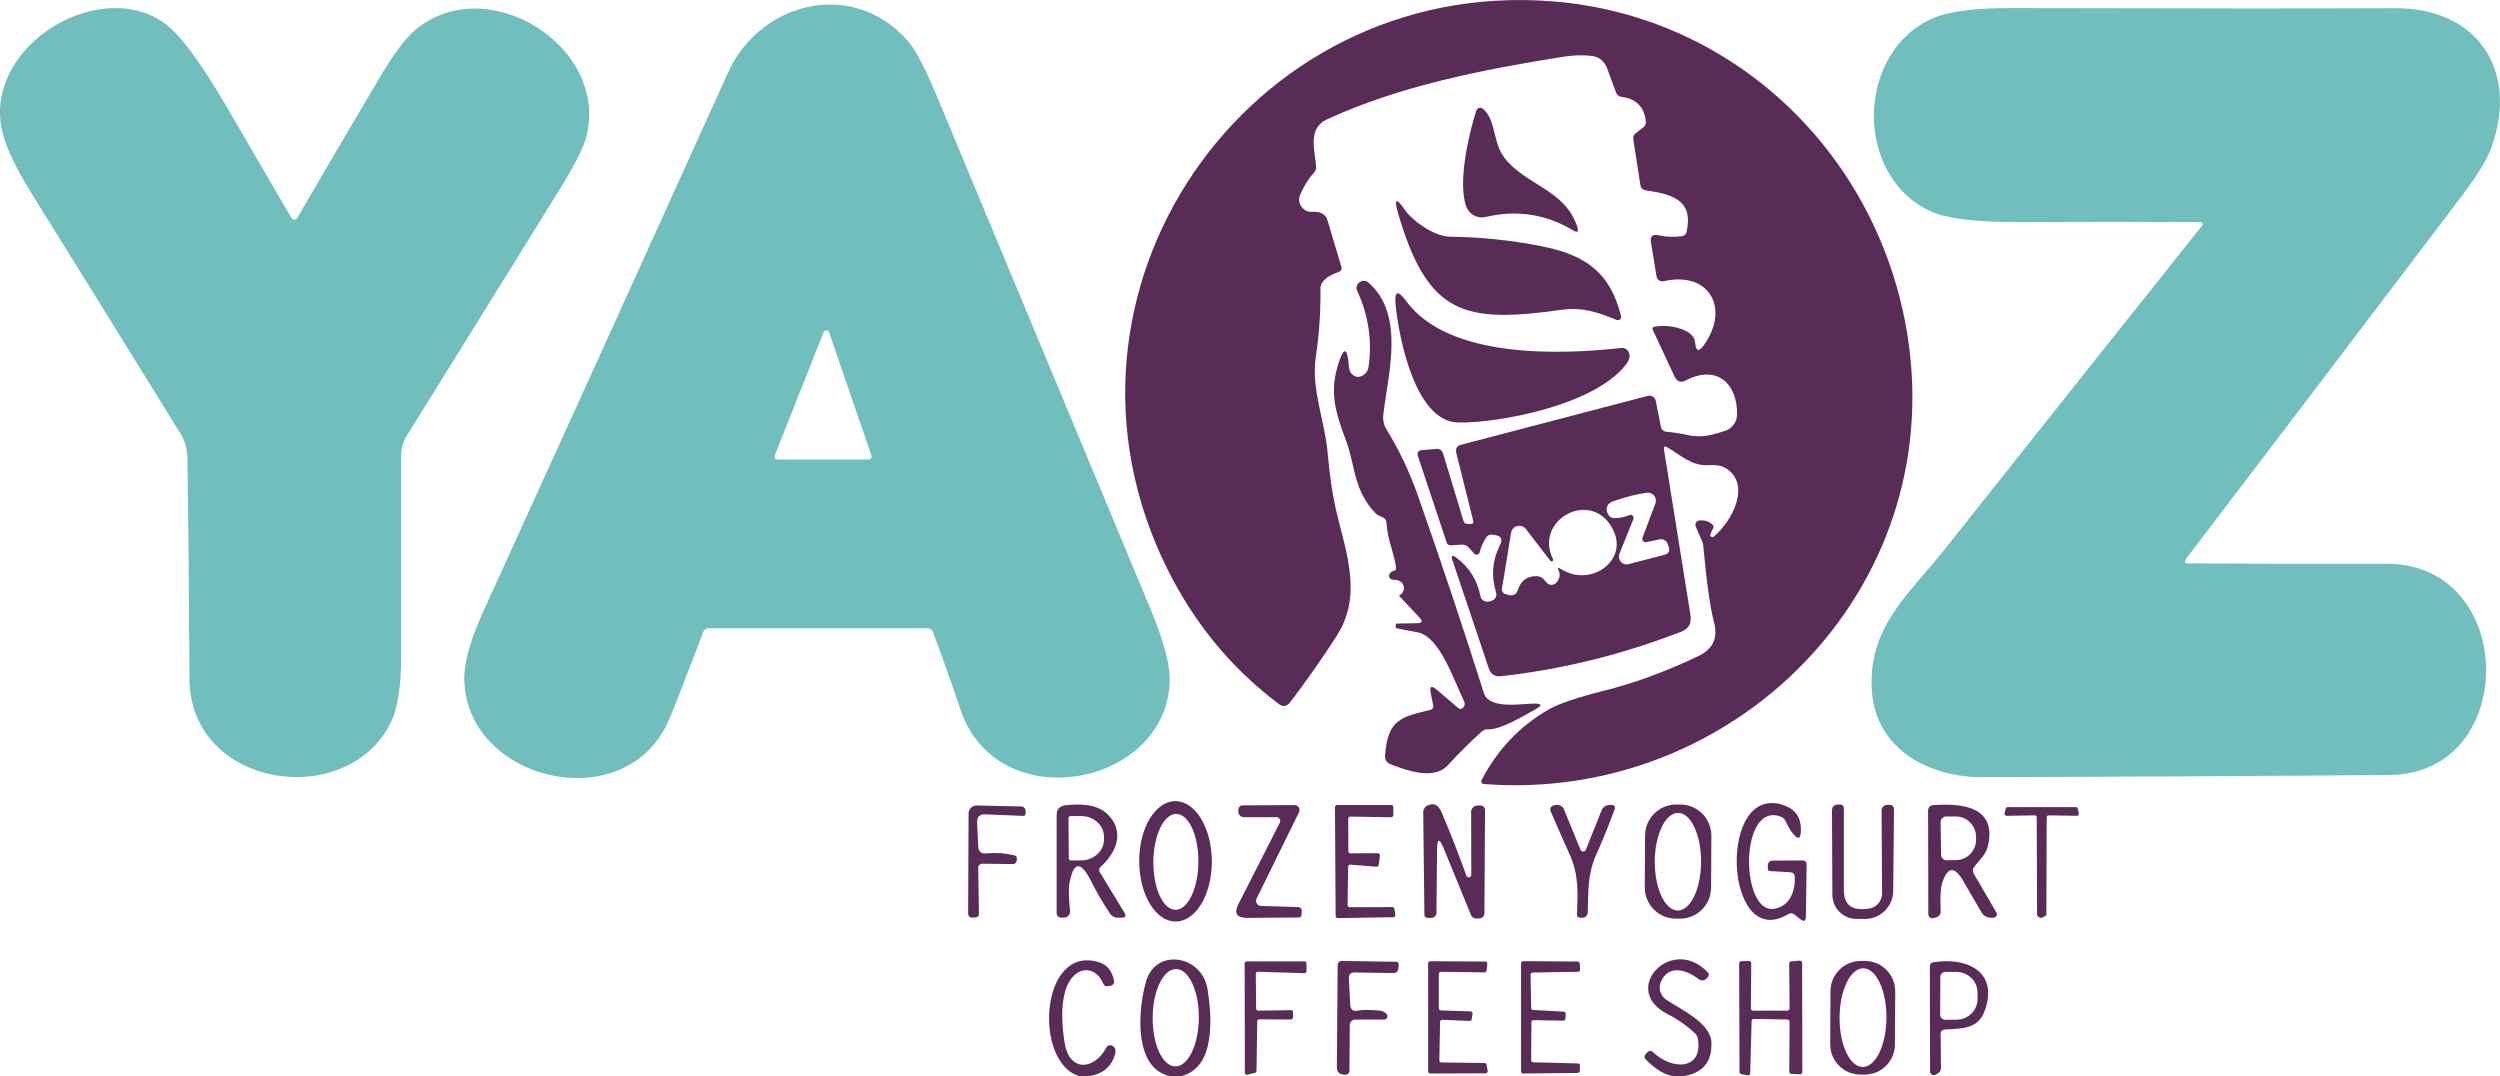 <?xml version="1.0" encoding="UTF-8"?><svg id="Calque_2" xmlns="http://www.w3.org/2000/svg" viewBox="0 0 347.57 149.63"><defs><style>.cls-1{fill:#592b57;}.cls-1,.cls-2{stroke-width:0px;}.cls-2{fill:#70bfbc;}</style></defs><g id="Calque_1-2"><path class="cls-1" d="m231.34,62.52c.81,5.14,2.03,12.76,3.66,22.86.33,2.1-.93,2.32-2.45,2.89-7.75,2.91-15.7,4.83-23.84,5.74-.87.1-1.45-.27-1.73-1.1l-5.03-14.97c-.25-.73-.06-.86.56-.39,1.78,1.36,2.88,3.13,3.31,5.32.11.56.68.91,1.23.75l.33-.1c.49-.14.77-.66.62-1.14-.71-2.28-.52-4.49.56-6.64.38-.77.15-1.22-.7-1.35l-.38-.06c-.34-.05-.67.1-.86.39-.41.64-.72,1.33-.91,2.07-.09.34-.52.44-.75.18l-.73-.82c-.27-.31-.61-.45-1.02-.43l-1.49.09c-.31.01-.51-.12-.6-.41l-3.98-11.96c-.17-.53.02-.81.57-.86l1.94-.17c.51-.04.84.19.99.68l2.84,9.38c.06.2.24.35.46.36l.47.02c.35.01.48-.15.4-.49l-2.34-9.37c-.15-.61.07-1,.68-1.16l25.94-6.79c.5-.13,1.01.18,1.11.69l.72,3.62c.07.37.38.64.75.68,1.05.09,2.07.25,3.06.47,1.9.42,3.39-.06,5.08-.59.99-.31,1.67-1.22,1.69-2.26.07-4.44-2.91-6.97-7.11-4.77-.71.37-1.24.19-1.58-.54l-3-6.42c-.14-.3-.05-.47.28-.52,1.48-.2,2.84-.03,4.07.51.95.41,1.45.99,1.51,1.72.11,1.23.52,1.35,1.23.34,3.69-5.2.65-10.32-5.62-8.87-.45.1-.9-.2-.97-.66l-.78-4.75c-.14-.83.2-1.16,1.03-.98,1.05.23,2.12.27,3.2.14.41-.05.65-.27.74-.67.96-4.52-2.23-5.19-5.7-5.72-.43-.07-.67-.31-.74-.74l-.99-6.39c-.04-.3.08-.6.32-.79l1.05-.81c.28-.21.42-.55.38-.9-.25-2-1.37-3.12-3.37-3.36-.36-.04-.66-.28-.78-.62l-1.28-3.46c-.31-.85-1.07-1.46-1.96-1.59-1.23-.18-2.62-.15-4.17.1-10.99,1.75-22.6,4.01-32.77,8.69-2.7,1.24-1.71,4.27-1.51,6.53.03.34-.07.63-.3.88-.73.79-1.37,1.81-1.92,3.07-.52,1.19.43,2.5,1.72,2.38.65-.06,1.2.09,1.63.45.2.17.35.39.42.64l1.97,6.6c.08.27-.07.55-.33.65-1.73.6-2.6,1.38-2.59,2.33.04,3.19-.18,6.37-.65,9.52-.66,4.49,1.26,8.84,1.64,13.26.29,3.31.71,6.07,1.24,8.28,1.5,6.2,3.58,11.75-.05,17.35-1.95,3.03-4.08,6.06-6.39,9.1-.46.61-.99.69-1.6.23-6.56-4.93-11.72-11.19-15.49-18.78C143.19,40.64,173.42-3.12,215.76.18c25.59,2,45.59,21.56,49.47,46.68,5.45,35.3-24.3,64.82-58.95,62.14-.26-.02-.42-.3-.3-.54,2.17-4.19,5.24-7.44,9.2-9.75,1.43-.83,3.97-1.71,7.63-2.63,4.39-1.09,8.83-2.72,13.32-4.87,2.06-.98,2.77-2.59,2.14-4.83-.5-1.79-1-5.37-1.49-10.72-.01-.07-.02-.13-.05-.19l-.98-2.28c-.15-.37.09-.79.49-.83.67-.07,1.26.09,1.78.5.24.19.28.42.12.68-.16.25-.28.52-.35.79-.07.26.25.46.46.28,2.51-2.07,5.35-7.3,1.62-9.56-.53-.32-1.3-.45-2.31-.38-2.32.17-3.94-1.43-5.75-2.47-.39-.23-.54-.12-.47.32m-2.99,12.24l1.8-4.77c.29-.79-.36-1.6-1.19-1.49-1.45.2-3.01.6-4.68,1.19-.41.15-.68.36-.8.63-.18.4-.14.82.13,1.25.19.3.46.45.81.46.73.01,1.43-.13,2.12-.42.34-.14.69.2.55.54l-1.94,4.84c-.33.82.42,1.66,1.27,1.44l4.98-1.3c.61-.16.81-.54.59-1.13l-.15-.41c-.16-.44-.62-.7-1.08-.61l-1.89.39c-.35.07-.65-.27-.52-.61m-11.29,4.37c4.05,2.55,9.24-1.1,7.28-5.32-2.83-6.09-11.17-1.63-8.44,3.9.07.13.04.24-.09.32h-.01c-.08.06-.22,0-.33-.15l-3.31-4.32c-.62-.81-1.92-.49-2.08.52l-1.27,7.78c-.05.32.15.63.46.72l.42.12c.69.19,1.14-.05,1.36-.73.41-1.27,1.27-1.89,2.6-1.87.38.01.73.17.98.45l.41.46c.36.41.99.4,1.34-.01.48-.58.59-1.12.33-1.63-.23-.45-.12-.53.35-.24h0Z"/><path class="cls-2" d="m128.99,87.35h-30.48c-.36,0-.6.17-.73.5-2.32,6.09-3.88,10.1-4.69,12.04-5.91,14.2-28.64,8.71-28.54-5.73.02-2.27.91-5.34,2.67-9.21,11.37-24.94,22.7-49.89,34-74.86,4.43-9.79,17.23-13.1,24.88-4.53,1.13,1.27,2.47,3.77,4.03,7.52,9.95,23.87,19.89,47.74,29.83,71.61,1.88,4.51,2.77,7.91,2.66,10.22-.67,14.56-24.01,18.85-29.09,3.73-1.22-3.62-2.5-7.22-3.83-10.8-.13-.33-.36-.49-.71-.49m-21.28-24.02c-.11.26.09.55.37.55h12.7c.27-.01.47-.28.38-.54l-5.9-17.14c-.12-.35-.61-.36-.75-.02l-6.8,17.15h0Z"/><path class="cls-2" d="m41.32,30.31c3.7-6.36,7.45-12.75,11.25-19.17,2.07-3.5,3.77-5.81,5.11-6.94,9.99-8.46,27.26,2.33,23.77,15.02-.41,1.48-1.59,3.8-3.54,6.95-7.17,11.58-14.29,23.05-21.36,34.41-.51.82-.78,1.78-.78,2.75,0,9.1,0,18.37,0,27.82,0,4.23-.47,7.32-1.42,9.26-6.07,12.39-27.94,9.19-28.01-6.03-.05-10.25-.14-20.5-.29-30.75-.02-1.23-.35-2.36-.98-3.39-6.87-11.11-13.75-22.21-20.65-33.3C1.89,22.88.46,19.67.12,17.31-1.53,5.89,14.09-3.19,22.94,3.28c2.11,1.54,4.98,5.41,8.59,11.6,2.99,5.12,5.99,10.26,8.99,15.43.18.31.62.31.8,0h0Z"/><path class="cls-2" d="m304.28,78.32c9.03.07,18.19.09,27.48.06,18.33-.07,18.51,29.21.5,29.36-18.91.16-37.83.26-56.75.31-7.36,0-14.68-3.9-15.26-11.92-.65-8.94,5.21-13.57,10.17-19.83,11.91-15.01,23.82-29.99,35.75-44.95.15-.19.01-.47-.23-.47-8.25-.05-16.52-.05-24.79,0-6.15.03-10.35-.45-12.61-1.45-10.91-4.84-10.59-22.39.37-26.97,2.17-.91,5.79-1.35,10.86-1.34,25.75.07,43.5.07,53.24.02,11.46-.06,17.22,8.71,13.36,19.39-.59,1.64-2.01,3.93-4.24,6.88-12.7,16.77-25.43,33.51-38.18,50.24-.33.44-.22.66.33.67h0Z"/><path class="cls-1" d="m206.18,15.13c1.86,1.62,1.31,4.64,2.98,6.81,2.96,3.84,8.44,4.4,10.13,9.61.22.69.02.84-.6.47-3.77-2.26-7.82-2.88-12.16-1.85-1.12.26-2.25-.34-2.66-1.41-1.25-3.26.31-10.05,1.37-13.37.13-.4.62-.54.94-.26h0Z"/><path class="cls-1" d="m195.36,29.23c1.04,1.5,4.03,3.65,6.25,3.68,4.28.05,8.51.49,12.7,1.32,6.18,1.23,9.57,3.67,11.06,9.73.09.36-.27.66-.62.52-2.6-1.06-4.74-1.82-7.72-1.4-13.49,1.9-18.51.67-22.62-13.31-.65-2.2-.33-2.38.95-.54h0Z"/><path class="cls-1" d="m194.09,78.88c-.35-2.31-1.17-3.74-1.33-6.22-.02-.31-.21-.59-.49-.73-.16-.08-.32-.15-.48-.21-.2-.07-.36-.17-.48-.29-3.14-3.19-2.89-6.74-4.13-10.05-1.53-4.1-2.45-6.92-.99-11.17.64-1.88,1.07-1.83,1.29.14.06.62.02,1.2.5,1.68.48.47,1.03.49,1.64.07.34-.24.58-.62.64-1.04.53-3.69,0-7.22-1.56-10.6-.46-.98.75-1.88,1.56-1.17,5.2,4.56,2.64,12.93,2.05,18.46-.07.68.09,1.37.45,1.96,1.73,2.79,3.19,5.85,4.37,9.2,3.2,9.1,6.26,18.25,9.17,27.45.72,2.29,5.14,1.48,6.97,1.46,1.11-.01,1.18.25.21.79-1.49.83-4.89,2.88-6.6,2.79-.34-.02-.63.08-.88.31-1.65,1.49-3.23,3.06-4.72,4.69-1.93,2.11-5.74.7-7.89-.12-.61-.23-.88-.67-.83-1.32.41-5.01,2.28-5.27,6.35-6.28.25-.06.41-.31.35-.56l-.34-1.72c-.21-.99.07-1.15.84-.5.79.69,1.73,1.49,2.81,2.4.23.21.41.29.53.26.45-.12.67-.63.46-1.04-1.36-2.71-3.35-9.08-6.53-9.62-.88-.15-1.81-.33-2.8-.54-.17-.03-.23-.13-.2-.3l.05-.27c.02-.07.06-.1.13-.1l2.79-.04c.72,0,.83-.27.34-.8l-2.74-2.92c-.1-.11-.08-.19.06-.24.15-.05.26-.16.33-.31.15-.33.23-.5.23-.5-.08-.87-.6-1.3-1.55-1.28-.43.01-.7-.46-.47-.83.13-.21.32-.35.55-.4.27-.06.38-.22.34-.49h0Z"/><path class="cls-1" d="m195.5,41.86c5.86,8,21.31,7.49,29.93,6.51.4-.04.79.17.98.53.27.52.16,1.1-.33,1.74-4.33,5.73-17.86,8.21-23.34,8.1-6-.13-8.23-11.7-8.71-16.31-.2-1.99.29-2.18,1.47-.57h0Z"/><path class="cls-1" d="m163.46,128.12c-2.79.01-5.06-3.73-5.08-8.35-.02-4.62,2.23-8.38,5.02-8.39,2.79-.01,5.06,3.73,5.08,8.35.02,4.62-2.23,8.38-5.02,8.39m-.04-1.63c1.73.01,3.16-2.96,3.19-6.64.03-3.69-1.34-6.68-3.07-6.7-1.73-.01-3.16,2.96-3.19,6.64-.03,3.69,1.34,6.68,3.07,6.7h0Z"/><path class="cls-1" d="m237.89,123.41c-.01,2.4-1.96,4.32-4.35,4.31h-.56c-2.39-.01-4.32-1.96-4.31-4.36l.04-7.2c.01-2.4,1.96-4.32,4.35-4.31h.56c2.39.01,4.32,1.96,4.31,4.36l-.04,7.2m-4.63,3.18c1.77,0,3.23-3.03,3.24-6.78.01-3.75-1.42-6.79-3.2-6.8-1.77,0-3.23,3.03-3.24,6.78-.01,3.75,1.42,6.79,3.2,6.8h0Z"/><path class="cls-1" d="m248.62,127.09c-9.04,5.43-9.92-18.75-.41-15.06,1.39.54,2.11,1.57,2.16,3.09.06,1.63-.39,1.79-1.34.46-.22-.31-.48-.79-.79-1.42-.15-.31-.4-.53-.73-.65-5.73-2.01-5.55,13.55-.87,12.84,2.19-.33,2.99-2.48,2.88-4.46-.03-.39-.23-.6-.62-.62l-2.76-.16c-.25-.01-.38-.15-.37-.4v-.35c.02-.47.26-.71.73-.71l4.09-.02c.39,0,.58.19.58.58l-.1,7.2c-.01.66-.27.79-.78.38l-.81-.64c-.27-.22-.56-.24-.86-.06h0Z"/><path class="cls-1" d="m137.11,118.65c1.35-.13,2.68-.04,3.97.29.2.05.3.17.29.38l-.02.28c0,.3-.26.54-.56.53l-4.26-.05c-.29-.01-.54.24-.53.53l.1,6.49c0,.23-.17.41-.4.43l-.4.04c-.47.04-.71-.18-.7-.65l.06-13.83c0-.62.52-1.12,1.14-1.11l6.2.14c.34.01.61.3.59.64v.34c-.02.23-.14.34-.37.33l-5.22-.21c-.81-.03-1.19.35-1.15,1.16l.16,3.32c.03.7.4,1.02,1.1.95h0Z"/><path class="cls-1" d="m148.67,122.84c-.11.61-.08,1.88.09,3.81.04.48-.33.91-.81.93h-.37c-.37.03-.68-.26-.68-.63v-13.64c.02-.81.42-1.26,1.22-1.35,2.04-.23,4.42-.21,5.93,1.31,2.35,2.38,1.17,5.28-1.06,7.27-.19.17-.23.46-.1.69l3.45,5.68c.27.44.14.66-.37.67h-.46c-.53.02-.95-.19-1.24-.64-.98-1.49-1.83-2.95-2.55-4.38-1.47-2.93-2.48-2.84-3.05.28m-.12-9.1l.04,5.6c0,.16.13.28.29.28h1.47c1.75-.03,3.16-1.35,3.14-2.96v-.32c-.02-1.61-1.45-2.91-3.2-2.89h-1.47c-.15.01-.28.14-.27.29h0Z"/><path class="cls-1" d="m177.48,113.61h-4.56c-.44-.01-.79-.38-.76-.82l.02-.32c.02-.28.25-.5.53-.5l7.27-.04c.51,0,.84.53.62.99l-5.9,12c-.23.47.1,1.02.62,1.04l5.18.15c.27,0,.49.24.48.51l-.02.5c0,.29-.15.43-.44.44l-7.15.05c-1.45,0-1.84-.63-1.19-1.92l5.76-11.33c.17-.34-.08-.75-.46-.75h0Z"/><path class="cls-1" d="m187.76,118.64l3.79-.02c.19,0,.33.16.3.34l-.17,1.28c-.02.16-.16.27-.32.26l-3.6-.29c-.17-.02-.32.12-.33.29l-.08,5.32c0,.17.13.31.3.31l5.92-.02c.15,0,.28.11.3.26l.12.81c.03.18-.11.34-.29.34l-7.71.12c-.16,0-.3-.14-.3-.3l-.09-15.12c0-.16.14-.3.3-.3h7.52c.17,0,.31.14.3.31v1.09c-.02.17-.15.3-.32.3l-5.65-.09c-.17,0-.31.14-.31.31l.02,4.5c0,.17.13.3.3.3h0Z"/><path class="cls-1" d="m204.55,121.63l-.02-8.73c-.01-.48.37-.88.85-.9l.4-.02c.37-.02.68.28.68.65l-.08,14.32c0,.39-.3.71-.68.73l-.38.03c-.35.02-.67-.18-.81-.5l-3.8-9.27c-.59-1.46-.9-1.4-.92.17l-.08,8.78c0,.4-.32.71-.71.72h-.49c-.32,0-.48-.15-.48-.48l-.16-14.19c0-.43.25-.81.63-.98.85-.37,1.49-.05,1.92.97,1.28,3.03,2.43,5.97,3.45,8.82.06.16.22.26.39.23.17-.03.29-.18.29-.35h0Z"/><path class="cls-1" d="m220.48,118.13l2.19-5.48c.17-.42.57-.71,1.02-.73l.4-.02c.3-.02.51.28.41.56-.79,2.17-1.65,4.29-2.58,6.35-1.24,2.77-1.07,5.2-1.18,8.07,0,.39-.33.7-.72.71h-.34c-.25.02-.45-.18-.44-.43.12-3.15.28-5.55-1.08-8.52-.86-1.89-1.72-3.85-2.59-5.89-.13-.32.06-.69.4-.76l.33-.07c.47-.1.94.15,1.13.6l2.3,5.61c.14.34.61.34.75,0h0Z"/><path class="cls-1" d="m259.69,126.34c1.11-.08,1.98-1.01,1.97-2.13l-.07-11.5c-.01-.47.38-.84.85-.82l.38.02c.28.01.5.25.5.53l-.11,11.42c-.02,2.16-1.77,3.9-3.93,3.9h-1.18c-1.84-.01-3.34-1.5-3.35-3.34l-.05-11.74c0-.52.26-.79.78-.82l.35-.02c.28,0,.51.21.52.49v11.45c.02,1.87.95,2.73,2.81,2.6l.53-.04h0Z"/><path class="cls-1" d="m270.05,122.66c-.25.73-.33,2.05-.24,3.94.03.53-.22.86-.75.98l-.3.07c-.34.08-.66-.18-.67-.53l-.03-14.47c0-.37.28-.68.66-.71,3.9-.29,9,.1,7.64,5.74-.3,1.21-1.17,1.84-1.92,2.88-.19.27-.2.62-.04.89l3.15,5.4c.2.33-.05.75-.44.74h-.39c-.52-.03-.98-.31-1.24-.75l-2.56-4.4c-1.18-2.03-2.14-1.95-2.87.22m-.25-8.35l.06,4.52c.01.43.36.78.79.77l1.3-.02c1.56-.02,2.8-1.31,2.78-2.88v-.38c-.02-1.58-1.31-2.84-2.86-2.81h-1.3c-.43.02-.78.37-.77.8h0Z"/><path class="cls-1" d="m288.86,112.42c-.03-.13-.15-.22-.28-.21h-9.45c-.13,0-.25.08-.28.21l-.16.66c-.04.18.1.35.28.34l3.91-.06c.16-.01.29.12.28.28l.05,13.55c0,.13.37.45.5.43h0c.13.02.8-.3.79-.43l.05-13.55c-.01-.16.12-.29.28-.28l3.91.06c.18.01.32-.16.28-.34l-.16-.66Z"/><path class="cls-1" d="m151.21,149.63h-1.07c-6.51-1.73-5.6-18.39,2.63-15.86,1.14.35,1.84,1.21,2.11,2.57.06.34-.16.66-.5.72l-.31.06c-.33.06-.57-.07-.7-.39-.76-1.82-2.61-2.55-4.14-1.02-2,1.99-1.65,6.86-1.19,9.42.7,3.93,4.1,3.64,5.77.51.17-.31.57-.42.88-.23.39.24.5.66.31,1.25-.55,1.75-1.81,2.74-3.79,2.97h0Z"/><path class="cls-1" d="m164.18,149.63h-1.48c-5.3-1.15-4.41-9.64-3.36-13.2,1.37-4.69,7.8-3.65,8.55,1.13.57,3.63,1.21,10.89-3.71,12.07m-.77-1.37c1.78.01,3.23-3.01,3.26-6.75.03-3.74-1.39-6.78-3.16-6.79-1.78-.01-3.23,3.01-3.26,6.75-.03,3.74,1.39,6.78,3.16,6.79h0Z"/><path class="cls-1" d="m233.91,149.63h-1.16c-1.28-.16-2.6-.95-3.97-2.37-.18-.18-.19-.47-.02-.67l.25-.28c.21-.24.57-.26.79-.04,2.71,2.58,6.96,2.49,6.26-1.83-.05-.31-.21-.6-.44-.81-1.13-1.06-2.39-1.94-3.76-2.63-6.74-3.4.56-11.14,5.58-5.8.17.17.17.45.01.63l-.22.24c-.27.29-.72.32-1.04.08-1.69-1.31-4.17-2.12-5.26.28-.42.92-.11,2.01.73,2.57,1.96,1.31,6.15,3.19,6.27,5.89.12,2.77-1.22,4.35-4.02,4.74h0Z"/><path class="cls-1" d="m263.45,145.21c-.01,2.33-1.91,4.2-4.23,4.19h-.58c-2.33-.01-4.2-1.91-4.19-4.23l.04-7.38c.01-2.33,1.91-4.2,4.23-4.19h.58c2.33.01,4.2,1.91,4.19,4.24l-.04,7.38m-4.48,3.12c1.8.01,3.28-3.05,3.3-6.84.02-3.79-1.42-6.87-3.22-6.88-1.8-.01-3.28,3.05-3.3,6.84-.02,3.79,1.42,6.87,3.22,6.88h0Z"/><path class="cls-1" d="m174.93,140.51l4.55-.07c.16,0,.3.13.29.29v.72c-.02.16-.15.29-.31.29l-4.38-.03c-.16,0-.29.13-.29.29l-.1,6.87c0,.13-.09.24-.21.28l-1.05.27c-.18.04-.36-.09-.36-.28l-.03-15.19c0-.16.13-.29.29-.29h8.02c.16,0,.29.13.29.29v1.06c0,.16-.14.3-.3.29l-6.45-.2c-.16,0-.3.13-.3.29l.05,4.84c0,.16.13.29.29.28h0Z"/><path class="cls-1" d="m188.78,140.51c.69-.14,1.68-.14,2.98-.01.54.06.9.26,1.08.59.16.3-.05.66-.39.66h-4.04c-.41,0-.74.32-.75.73l-.05,6.38c0,.34-.3.6-.64.56l-.26-.04c-.57-.07-.86-.4-.85-.98l.11-14.27c0-.29.24-.53.54-.53l7.53.11c.31,0,.45.15.42.46l-.04.41c-.04.47-.29.71-.76.7l-5.32-.08c-.57-.01-.84.28-.81.85l.19,3.63c.03.69.39.96,1.06.83h0Z"/><path class="cls-1" d="m200.21,142.07l-.1,5.35c-.01.16.12.29.28.29l5.99.08c.14,0,.26.1.28.23l.17.86c.03.18-.11.34-.29.34l-7.7.03c-.16,0-.29-.13-.29-.29v-15.03c.01-.16.14-.29.3-.29l7.65.04c.17,0,.3.15.28.32l-.1.93c-.02.15-.14.26-.29.26l-6.06-.08c-.16,0-.29.13-.29.29v4.79c0,.16.13.28.29.29l4.13.13c.17,0,.3.17.27.34l-.13.75c-.02.14-.15.25-.29.24l-3.79-.16c-.17,0-.3.12-.31.29h0Z"/><path class="cls-1" d="m213.15,147.69l6.25.16c.16.01.28.14.27.3l-.04.76c0,.15-.13.26-.28.26l-7.6.08c-.15,0-.28-.13-.28-.28v-15.06c0-.15.14-.28.29-.28l7.58.05c.15,0,.27.11.28.26l.06.87c.01.17-.12.3-.28.3l-6.33.1c-.15,0-.28.13-.28.28l.09,4.66c0,.15.11.27.26.27l4.28.23c.16.01.28.15.27.31l-.06.69c-.01.15-.14.26-.28.25l-4.16-.07c-.15-.01-.28.12-.28.27l-.03,5.31c0,.15.12.27.27.28h0Z"/><path class="cls-1" d="m243.73,140.51h4.76c.17-.01.31-.15.31-.32l-.05-6.22c0-.16.12-.3.29-.31l1.17-.1c.19-.02.34.13.34.31l.02,15.18c0,.18-.15.32-.33.31l-1.18-.06c-.17,0-.3-.14-.3-.31l.04-6.93c0-.17-.14-.31-.31-.32l-4.65-.08c-.17,0-.31.13-.32.3l-.19,7.24c0,.19-.18.33-.37.3l-.87-.16c-.14-.03-.25-.16-.25-.31l-.05-15.09c0-.17.13-.3.3-.31l1.06-.03c.17,0,.32.14.32.31l-.05,6.29c0,.17.14.31.31.31h0Z"/><path class="cls-1" d="m269.8,143.82l.05,4.61c0,.39-.16.68-.51.86l-.25.13c-.34.18-.76-.07-.76-.46l-.03-14.59c0-.34.16-.54.5-.59,4.43-.73,9.04,1.14,7.19,6.59-.93,2.75-3.16,2.6-5.56,2.76-.43.03-.64.26-.63.69m-.04-8.01l-.02,5.26c0,.39.31.7.7.7h1.52c1.63,0,2.96-1.26,2.97-2.83v-.96c.01-1.57-1.31-2.86-2.95-2.86h-1.52c-.38-.01-.7.3-.7.69h0Z"/></g></svg>
